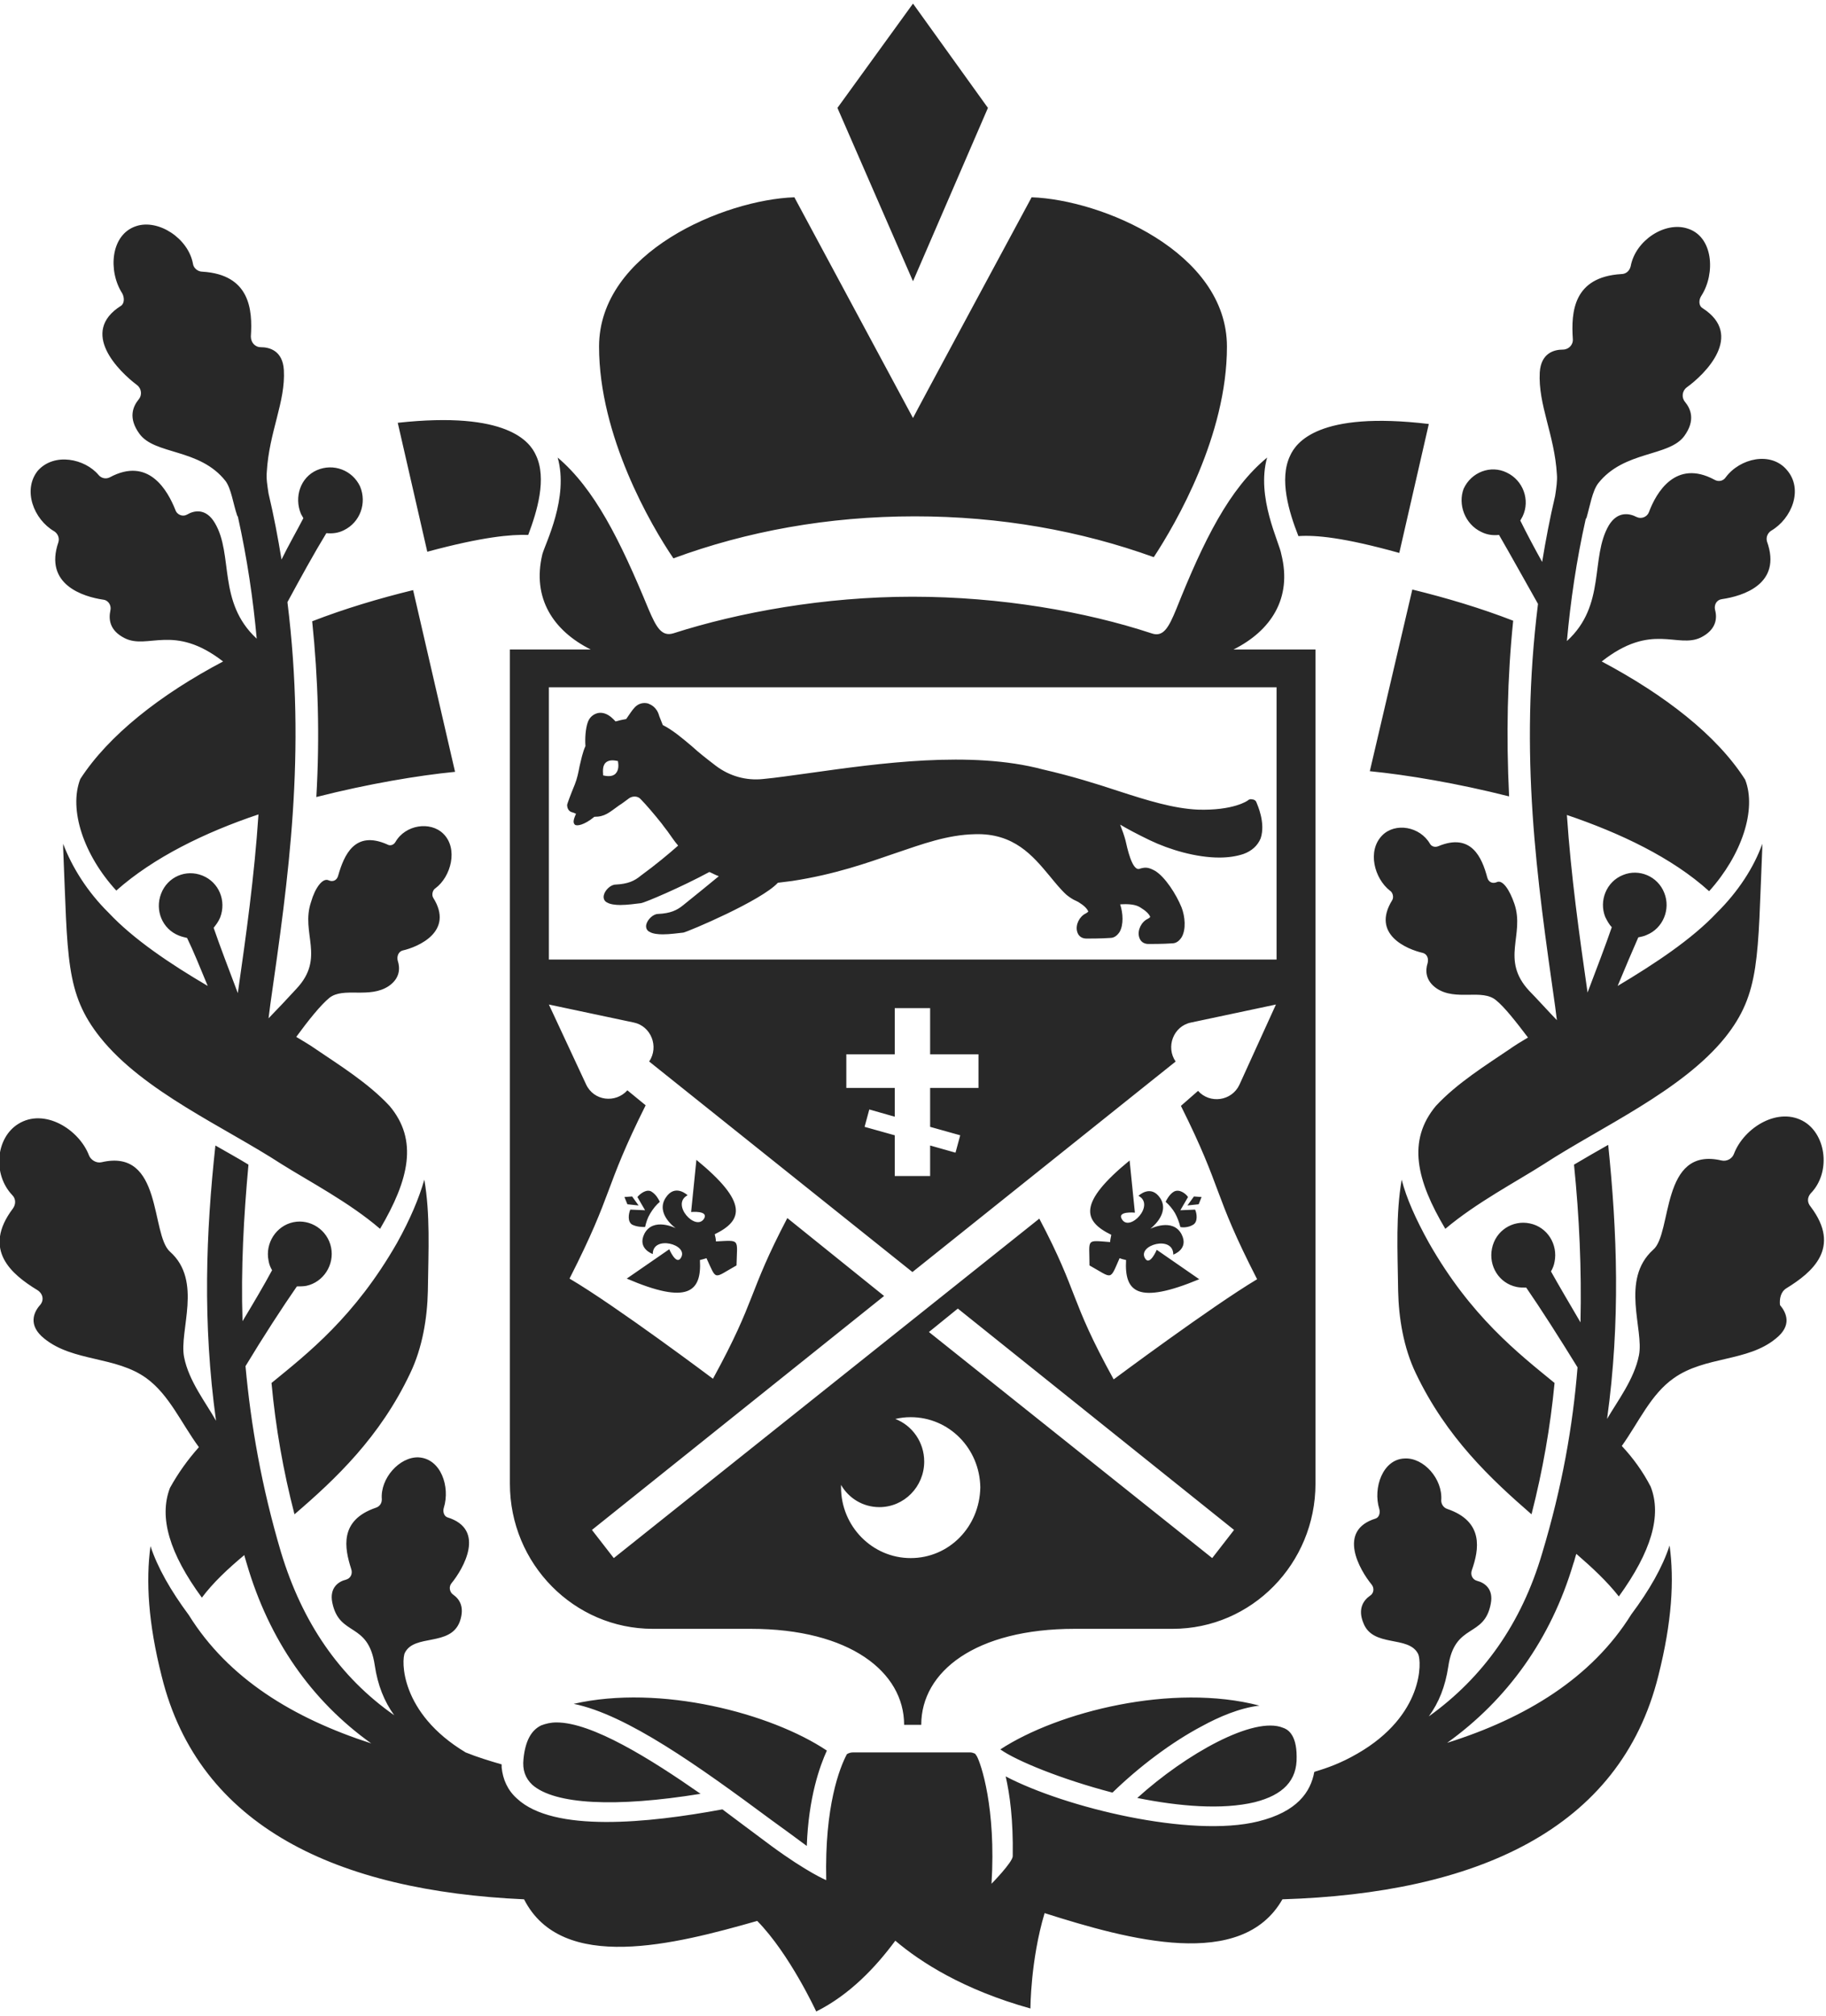 <svg width="29" height="32" viewBox="0 0 29 32" fill="none" xmlns="http://www.w3.org/2000/svg">
    <g clip-path="url(#clip0_32866_5032)">
        <path fill-rule="evenodd" clip-rule="evenodd" d="M4.312 21.955C4.377 22.659 4.499 23.355 4.677 24.04C5.333 23.478 6.036 22.812 6.514 21.802C6.711 21.393 6.786 20.917 6.795 20.498C6.805 19.822 6.833 19.279 6.739 18.727C6.655 19.022 6.514 19.356 6.308 19.727C5.633 20.908 4.883 21.488 4.312 21.955ZM7.227 12.253L6.561 9.368C6.017 9.501 5.474 9.663 4.958 9.863C5.052 10.768 5.08 11.682 5.024 12.653C5.849 12.443 6.645 12.31 7.227 12.253ZM22.205 20.498C22.214 20.917 22.289 21.393 22.486 21.802C22.973 22.821 23.676 23.478 24.323 24.04C24.501 23.345 24.623 22.65 24.689 21.955C24.107 21.479 23.358 20.898 22.692 19.727C22.486 19.356 22.336 19.022 22.261 18.727C22.167 19.279 22.195 19.822 22.205 20.498ZM22.43 9.359L21.755 12.243C22.345 12.301 23.142 12.434 23.967 12.643C23.92 11.672 23.939 10.758 24.032 9.854C23.517 9.654 22.973 9.492 22.43 9.359ZM9.382 10.311H8.098V23.554C8.098 24.83 9.12 25.858 10.367 25.858H11.922C13.497 25.858 14.359 26.544 14.359 27.382H14.631C14.631 26.535 15.494 25.858 17.068 25.858H18.624C19.88 25.858 20.892 24.821 20.892 23.554V10.311H20.902H19.59C20.18 10.016 20.527 9.501 20.349 8.797C20.321 8.616 19.946 7.892 20.124 7.264C19.524 7.759 19.121 8.568 18.68 9.673C18.558 9.968 18.474 10.12 18.287 10.054C17.246 9.711 15.897 9.473 14.491 9.473C13.094 9.473 11.735 9.72 10.695 10.054C10.507 10.111 10.423 9.958 10.301 9.673C9.842 8.559 9.439 7.759 8.857 7.264C9.036 7.902 8.661 8.626 8.614 8.797C8.445 9.501 8.792 10.016 9.382 10.311ZM14.463 24.735C13.853 24.735 13.357 24.23 13.357 23.611C13.357 23.602 13.357 23.583 13.357 23.573C13.478 23.783 13.703 23.926 13.966 23.926C14.359 23.926 14.678 23.602 14.678 23.202C14.678 22.898 14.491 22.631 14.219 22.526C14.303 22.507 14.378 22.498 14.463 22.498C15.072 22.498 15.559 22.993 15.569 23.611C15.559 24.24 15.072 24.735 14.463 24.735ZM19.252 24.735L14.753 21.146L15.212 20.774L19.599 24.288L19.252 24.735ZM19.683 17.223C19.561 17.48 19.215 17.528 19.027 17.318L18.755 17.556C19.43 18.908 19.252 18.918 19.965 20.308C19.233 20.746 17.687 21.898 17.687 21.898C16.974 20.603 17.143 20.555 16.506 19.346L9.748 24.735L9.401 24.288L14.041 20.574L12.504 19.337C11.866 20.555 12.026 20.603 11.323 21.888C11.323 21.888 9.776 20.727 9.045 20.298C9.757 18.899 9.579 18.899 10.254 17.547L9.964 17.309C9.776 17.518 9.429 17.48 9.307 17.213L8.717 15.947L10.067 16.233C10.338 16.29 10.47 16.614 10.31 16.852L14.491 20.194L18.671 16.852C18.512 16.623 18.634 16.29 18.915 16.233L20.264 15.947L19.683 17.223ZM15.54 16.737V17.271H14.772V17.889L15.25 18.023L15.175 18.299L14.772 18.185V18.67H14.21V18.023L13.731 17.889L13.806 17.613L14.21 17.728V17.271H13.441V16.737H14.21V16.004H14.772V16.737H15.54ZM20.274 15.233H8.717V10.911H20.274V15.233ZM22.223 8.778L22.692 6.731C20.939 6.521 20.583 7.026 20.489 7.235C20.311 7.607 20.471 8.13 20.621 8.511C20.892 8.492 21.333 8.53 22.223 8.778ZM8.389 8.492C8.529 8.121 8.689 7.597 8.511 7.226C8.417 7.016 8.061 6.521 6.317 6.712L6.786 8.759C7.667 8.521 8.117 8.483 8.389 8.492ZM12.813 29.305C12.841 28.534 13.019 28.039 13.132 27.791C12.251 27.201 10.488 26.734 9.111 27.049C9.954 27.22 11.098 28.039 12.241 28.886C12.466 29.048 12.672 29.2 12.813 29.305ZM19.927 28.61C20.377 28.496 20.602 28.267 20.593 27.887C20.593 27.515 20.433 27.448 20.377 27.429C19.918 27.239 18.84 27.839 18.062 28.543C18.727 28.677 19.412 28.734 19.927 28.61ZM8.595 27.391C8.436 27.468 8.342 27.639 8.314 27.924C8.295 28.096 8.342 28.229 8.454 28.334C8.811 28.648 9.776 28.696 11.126 28.477C10.32 27.915 9.401 27.344 8.839 27.344C8.745 27.344 8.67 27.363 8.595 27.391ZM15.887 27.772C16.14 27.953 16.862 28.248 17.668 28.458C18.09 28.048 18.605 27.658 19.093 27.401C19.355 27.258 19.683 27.115 20.002 27.077C18.624 26.715 16.806 27.172 15.887 27.772ZM14.528 8.197C15.887 8.197 17.162 8.426 18.324 8.845C18.68 8.302 19.486 6.912 19.486 5.503C19.486 3.998 17.49 3.17 16.384 3.132C16.384 3.132 14.5 6.626 14.5 6.636L12.616 3.132C11.51 3.17 9.514 3.998 9.514 5.503C9.514 6.921 10.338 8.34 10.695 8.864C11.857 8.435 13.15 8.197 14.528 8.197ZM15.69 1.713L14.5 0.057L13.3 1.713L14.5 4.465L15.69 1.713ZM9.073 12.891C9.073 12.891 9.111 12.9 9.148 12.919C9.101 13.024 9.101 13.062 9.129 13.091C9.157 13.119 9.279 13.1 9.439 12.967C9.607 12.967 9.673 12.9 9.832 12.786C9.879 12.758 9.926 12.72 9.992 12.672C10.048 12.634 10.132 12.634 10.179 12.691C10.263 12.777 10.385 12.919 10.507 13.072C10.535 13.11 10.563 13.148 10.601 13.196C10.657 13.272 10.704 13.348 10.77 13.424C10.62 13.557 10.413 13.729 10.179 13.9C10.076 13.986 9.973 14.033 9.776 14.043C9.701 14.043 9.607 14.129 9.589 14.214C9.579 14.262 9.598 14.309 9.645 14.329C9.692 14.357 9.776 14.367 9.851 14.367C9.964 14.367 10.095 14.348 10.179 14.338C10.245 14.329 10.826 14.081 11.266 13.843C11.313 13.862 11.36 13.891 11.416 13.91C11.266 14.033 11.069 14.195 10.854 14.367C10.751 14.452 10.648 14.5 10.451 14.509C10.376 14.509 10.282 14.595 10.263 14.681C10.254 14.729 10.273 14.776 10.32 14.795C10.367 14.824 10.451 14.833 10.526 14.833C10.638 14.833 10.77 14.814 10.854 14.805C10.938 14.786 12.091 14.3 12.354 14.014C12.429 14.005 12.504 13.995 12.579 13.986C13.263 13.881 13.769 13.7 14.21 13.548C14.659 13.396 15.044 13.253 15.484 13.243C16.103 13.224 16.403 13.586 16.665 13.9C16.759 14.014 16.843 14.119 16.937 14.205C16.984 14.243 17.04 14.281 17.087 14.3L17.125 14.319C17.218 14.376 17.265 14.424 17.284 14.471C17.274 14.481 17.265 14.49 17.246 14.5C17.143 14.548 17.078 14.681 17.106 14.786C17.125 14.862 17.181 14.9 17.256 14.9C17.293 14.9 17.499 14.9 17.631 14.89C17.696 14.89 17.743 14.852 17.781 14.795C17.846 14.681 17.837 14.5 17.79 14.357C17.921 14.348 18.034 14.357 18.109 14.405C18.202 14.462 18.249 14.509 18.268 14.557C18.259 14.567 18.249 14.576 18.23 14.586C18.127 14.633 18.062 14.767 18.09 14.871C18.109 14.947 18.165 14.986 18.24 14.986C18.277 14.986 18.484 14.986 18.615 14.976C18.68 14.976 18.727 14.938 18.765 14.881C18.84 14.757 18.821 14.548 18.765 14.405C18.68 14.195 18.502 13.919 18.343 13.824C18.24 13.767 18.193 13.767 18.118 13.786L18.09 13.795C17.977 13.814 17.902 13.462 17.874 13.338C17.856 13.272 17.827 13.186 17.79 13.091C17.902 13.158 18.062 13.243 18.259 13.338C18.577 13.491 18.999 13.614 19.365 13.614C19.505 13.614 19.636 13.595 19.749 13.557C19.88 13.51 19.974 13.424 20.021 13.31C20.105 13.062 19.965 12.767 19.955 12.739C19.946 12.71 19.918 12.691 19.89 12.691C19.861 12.681 19.833 12.691 19.814 12.71C19.814 12.71 19.59 12.872 19.018 12.853C18.634 12.834 18.23 12.71 17.762 12.558C17.415 12.443 17.021 12.32 16.562 12.215C15.419 11.91 13.947 12.12 12.86 12.272C12.579 12.31 12.325 12.348 12.119 12.367C11.848 12.396 11.585 12.32 11.37 12.158C11.22 12.043 11.098 11.948 10.995 11.853C10.816 11.701 10.676 11.586 10.526 11.51C10.507 11.463 10.488 11.415 10.47 11.368C10.432 11.225 10.338 11.187 10.292 11.168C10.217 11.149 10.142 11.168 10.085 11.225C10.039 11.272 9.992 11.348 9.945 11.415C9.889 11.425 9.842 11.434 9.776 11.453C9.767 11.444 9.748 11.425 9.739 11.415C9.635 11.31 9.542 11.31 9.495 11.32C9.42 11.339 9.364 11.387 9.336 11.463C9.298 11.568 9.289 11.729 9.298 11.844C9.251 11.948 9.232 12.053 9.204 12.167C9.186 12.262 9.167 12.358 9.129 12.453C9.054 12.634 9.007 12.767 9.007 12.777C9.007 12.824 9.026 12.872 9.073 12.891ZM9.617 12.11C9.673 12.053 9.767 12.072 9.814 12.082C9.823 12.139 9.832 12.224 9.776 12.282C9.72 12.339 9.626 12.32 9.579 12.31C9.579 12.272 9.56 12.167 9.617 12.11ZM23.526 8.445C23.62 8.492 23.714 8.502 23.807 8.492C23.995 8.816 24.21 9.206 24.426 9.587C24.126 12.005 24.407 13.929 24.698 15.976C24.707 16.052 24.717 16.128 24.726 16.195C24.613 16.08 24.398 15.842 24.285 15.728C23.826 15.233 24.22 14.843 24.051 14.348C23.976 14.129 23.864 13.957 23.77 14.005C23.704 14.033 23.639 14.005 23.62 13.929C23.536 13.614 23.367 13.215 22.842 13.434C22.795 13.453 22.739 13.443 22.711 13.396C22.551 13.119 22.158 13.053 21.952 13.262C21.708 13.51 21.83 13.948 22.073 14.138C22.12 14.167 22.139 14.243 22.111 14.29C21.773 14.833 22.345 15.071 22.598 15.128C22.664 15.147 22.692 15.214 22.673 15.29C22.636 15.405 22.636 15.566 22.814 15.69C23.123 15.899 23.536 15.69 23.761 15.88C23.892 15.985 24.079 16.223 24.267 16.471C24.154 16.537 24.061 16.595 23.967 16.661C23.601 16.909 23.142 17.194 22.805 17.556C22.345 18.108 22.495 18.737 22.954 19.508C23.451 19.089 24.089 18.756 24.52 18.48C25.429 17.889 26.713 17.318 27.397 16.471C27.96 15.766 27.913 15.204 27.988 13.462C27.988 13.443 27.988 13.415 27.988 13.396C27.857 13.767 27.604 14.157 27.266 14.49C26.872 14.909 26.282 15.3 25.691 15.652C25.813 15.357 25.935 15.071 26.019 14.881C26.066 14.871 26.113 14.862 26.151 14.843C26.413 14.738 26.535 14.433 26.432 14.176C26.329 13.91 26.029 13.786 25.776 13.891C25.513 13.995 25.391 14.3 25.494 14.557C25.523 14.614 25.551 14.671 25.598 14.719C25.504 14.995 25.354 15.385 25.213 15.757C25.082 14.843 24.951 13.91 24.885 12.938C25.729 13.224 26.554 13.614 27.144 14.148C27.66 13.576 27.903 12.853 27.716 12.377C27.266 11.672 26.441 11.034 25.438 10.501C26.235 9.873 26.638 10.301 27.013 10.12C27.257 9.997 27.275 9.816 27.238 9.682C27.219 9.597 27.266 9.52 27.35 9.511C27.678 9.463 28.306 9.273 28.063 8.597C28.044 8.53 28.072 8.464 28.128 8.426C28.456 8.235 28.644 7.769 28.381 7.464C28.128 7.159 27.632 7.274 27.407 7.578C27.369 7.635 27.294 7.654 27.229 7.616C26.61 7.283 26.301 7.826 26.188 8.13C26.16 8.207 26.066 8.245 25.991 8.207C25.879 8.149 25.691 8.111 25.551 8.34C25.251 8.854 25.513 9.606 24.885 10.177C24.942 9.549 25.035 8.902 25.185 8.235L25.195 8.226C25.251 8.035 25.288 7.797 25.382 7.673C25.794 7.15 26.507 7.255 26.75 6.921C26.929 6.674 26.854 6.493 26.76 6.379C26.704 6.312 26.713 6.207 26.788 6.15C27.079 5.941 27.707 5.322 27.041 4.893C26.976 4.855 26.976 4.76 27.022 4.693C27.247 4.341 27.21 3.751 26.797 3.627C26.441 3.513 25.973 3.817 25.898 4.227C25.879 4.303 25.823 4.351 25.748 4.351C24.988 4.398 24.951 4.95 24.979 5.379C24.988 5.474 24.913 5.55 24.82 5.55C24.679 5.55 24.473 5.607 24.454 5.912C24.426 6.426 24.689 6.902 24.726 7.531C24.735 7.626 24.717 7.75 24.698 7.873C24.613 8.235 24.548 8.578 24.492 8.921C24.37 8.702 24.248 8.473 24.145 8.264C24.154 8.245 24.173 8.216 24.182 8.197C24.304 7.94 24.192 7.626 23.929 7.502C23.676 7.378 23.367 7.493 23.245 7.759C23.151 8.007 23.264 8.321 23.526 8.445ZM28.372 20.451C28.775 20.203 29.253 19.813 28.756 19.156C28.7 19.089 28.7 19.013 28.756 18.946C29.075 18.622 29.009 18.032 28.663 17.813C28.25 17.556 27.697 17.899 27.538 18.318C27.51 18.394 27.425 18.442 27.341 18.423C26.366 18.194 26.563 19.584 26.254 19.841C25.729 20.317 26.113 21.108 26.029 21.517C25.954 21.898 25.682 22.25 25.523 22.526C25.738 20.974 25.682 19.546 25.541 18.175C25.354 18.28 25.176 18.384 24.998 18.489C25.082 19.318 25.12 20.146 25.101 20.993C24.923 20.689 24.754 20.403 24.632 20.184C24.66 20.136 24.679 20.089 24.689 20.032C24.745 19.756 24.576 19.479 24.295 19.422C24.023 19.365 23.751 19.537 23.695 19.822C23.639 20.098 23.807 20.374 24.089 20.431C24.136 20.441 24.192 20.441 24.239 20.441C24.463 20.765 24.773 21.25 25.054 21.707C24.979 22.64 24.81 23.602 24.492 24.659C24.164 25.773 23.554 26.63 22.692 27.248C22.851 27.03 22.954 26.773 23.001 26.458C23.104 25.754 23.573 26.011 23.676 25.459C23.723 25.221 23.573 25.125 23.461 25.097C23.386 25.078 23.348 25.002 23.376 24.925C23.489 24.602 23.573 24.154 22.983 23.954C22.926 23.935 22.889 23.878 22.889 23.821C22.917 23.478 22.608 23.136 22.308 23.154C21.961 23.164 21.802 23.621 21.905 23.954C21.923 24.011 21.905 24.088 21.848 24.107C21.23 24.297 21.595 24.925 21.783 25.154C21.83 25.211 21.82 25.297 21.755 25.335C21.661 25.401 21.558 25.535 21.652 25.763C21.802 26.163 22.373 25.954 22.523 26.258C22.579 26.373 22.617 27.23 21.558 27.839C21.295 27.991 21.08 28.067 20.883 28.125V28.134C20.874 28.125 20.874 28.125 20.874 28.125C20.817 28.448 20.602 28.762 19.983 28.915C18.915 29.181 16.918 28.696 15.972 28.201C16.037 28.486 16.093 28.886 16.084 29.467C16.084 29.562 15.747 29.905 15.747 29.905C15.822 28.705 15.578 27.991 15.512 27.877C15.503 27.867 15.494 27.848 15.484 27.839C15.456 27.829 15.437 27.82 15.409 27.82C14.781 27.82 13.806 27.82 13.544 27.82C13.516 27.82 13.478 27.829 13.45 27.848C13.338 28.058 13.094 28.667 13.122 29.848C13.122 29.848 12.822 29.724 12.251 29.305C12.082 29.181 11.679 28.877 11.473 28.724C10.292 28.943 8.792 29.096 8.211 28.553C8.061 28.42 7.986 28.248 7.967 28.058C7.967 28.039 7.967 28.02 7.967 28.01C7.77 27.953 7.583 27.896 7.395 27.82C6.346 27.191 6.374 26.344 6.43 26.239C6.58 25.935 7.152 26.144 7.302 25.744C7.386 25.506 7.292 25.382 7.198 25.316C7.142 25.278 7.123 25.192 7.17 25.135C7.358 24.906 7.723 24.278 7.105 24.088C7.049 24.069 7.03 23.992 7.049 23.935C7.152 23.602 7.002 23.154 6.645 23.136C6.346 23.126 6.036 23.469 6.064 23.802C6.064 23.869 6.027 23.916 5.971 23.935C5.38 24.135 5.474 24.583 5.577 24.906C5.605 24.983 5.568 25.059 5.493 25.078C5.38 25.106 5.23 25.201 5.277 25.44C5.389 25.992 5.849 25.735 5.952 26.439C5.999 26.753 6.102 27.011 6.261 27.23C5.389 26.62 4.799 25.754 4.462 24.64C4.152 23.593 3.984 22.621 3.899 21.688C4.18 21.222 4.49 20.746 4.715 20.422C4.762 20.422 4.818 20.422 4.865 20.413C5.136 20.355 5.315 20.079 5.258 19.803C5.202 19.527 4.93 19.346 4.658 19.403C4.387 19.46 4.208 19.736 4.265 20.013C4.274 20.07 4.293 20.117 4.321 20.165C4.199 20.393 4.03 20.679 3.852 20.974C3.824 20.146 3.871 19.308 3.946 18.489C3.777 18.384 3.599 18.289 3.421 18.185C3.271 19.565 3.215 20.993 3.431 22.555C3.271 22.269 2.999 21.926 2.924 21.546C2.84 21.127 3.224 20.336 2.699 19.87C2.39 19.594 2.587 18.223 1.612 18.451C1.528 18.47 1.443 18.413 1.415 18.346C1.256 17.927 0.703 17.585 0.291 17.842C-0.066 18.061 -0.122 18.642 0.197 18.975C0.253 19.032 0.253 19.118 0.206 19.184C-0.291 19.841 0.187 20.232 0.591 20.479C0.684 20.536 0.703 20.641 0.637 20.717C0.534 20.831 0.441 21.041 0.703 21.25C1.162 21.622 1.837 21.526 2.325 21.879C2.69 22.145 2.878 22.593 3.159 22.974C2.981 23.174 2.831 23.383 2.699 23.621C2.521 24.088 2.69 24.659 3.206 25.363C3.384 25.125 3.618 24.906 3.88 24.687C3.89 24.735 3.909 24.783 3.918 24.821C4.274 26.039 4.949 27.001 5.896 27.677C4.658 27.277 3.627 26.649 2.999 25.64C2.709 25.249 2.503 24.887 2.39 24.545C2.315 25.097 2.353 25.763 2.568 26.611C3.159 29.01 5.371 30.019 8.323 30.152C8.923 31.333 10.723 30.866 12.026 30.495C12.541 31.019 12.963 31.933 12.963 31.933C13.497 31.666 13.909 31.228 14.219 30.809C14.622 31.152 15.306 31.59 16.365 31.885C16.365 31.885 16.365 31.124 16.59 30.371C17.94 30.8 19.721 31.285 20.367 30.152C23.423 30.057 25.729 29.058 26.338 26.601C26.554 25.744 26.591 25.087 26.516 24.535C26.404 24.878 26.198 25.24 25.907 25.63C25.279 26.639 24.229 27.277 22.983 27.668C23.939 26.982 24.632 26.02 24.988 24.821C25.007 24.773 25.017 24.716 25.035 24.668C25.288 24.887 25.523 25.106 25.71 25.344C26.226 24.63 26.394 24.059 26.216 23.602C26.094 23.364 25.935 23.145 25.757 22.955C26.029 22.574 26.216 22.136 26.582 21.879C27.079 21.526 27.753 21.622 28.203 21.25C28.466 21.041 28.372 20.841 28.269 20.717C28.26 20.622 28.278 20.508 28.372 20.451ZM0.862 8.435C0.919 8.473 0.947 8.54 0.928 8.606C0.694 9.282 1.322 9.473 1.64 9.52C1.725 9.53 1.772 9.616 1.753 9.692C1.725 9.825 1.734 10.006 1.978 10.13C2.353 10.32 2.756 9.892 3.543 10.501C2.549 11.025 1.725 11.672 1.275 12.367C1.087 12.853 1.331 13.576 1.847 14.138C2.437 13.614 3.252 13.215 4.105 12.929C4.04 13.91 3.909 14.843 3.777 15.766C3.637 15.395 3.487 15.005 3.393 14.729C3.431 14.681 3.468 14.633 3.496 14.567C3.599 14.3 3.477 14.005 3.215 13.9C2.953 13.795 2.662 13.919 2.559 14.186C2.456 14.452 2.578 14.748 2.84 14.852C2.887 14.871 2.934 14.881 2.971 14.89C3.065 15.081 3.177 15.357 3.299 15.652C2.699 15.3 2.118 14.909 1.725 14.49C1.387 14.157 1.144 13.767 1.003 13.396C1.003 13.415 1.003 13.443 1.003 13.462C1.078 15.204 1.031 15.766 1.593 16.471C2.278 17.328 3.562 17.889 4.471 18.48C4.911 18.756 5.549 19.089 6.036 19.508C6.496 18.727 6.645 18.099 6.186 17.556C5.849 17.194 5.389 16.909 5.024 16.661C4.93 16.595 4.818 16.528 4.705 16.461C4.893 16.204 5.09 15.957 5.23 15.842C5.455 15.662 5.868 15.861 6.177 15.652C6.355 15.528 6.355 15.366 6.317 15.252C6.299 15.185 6.327 15.109 6.392 15.09C6.645 15.033 7.217 14.786 6.88 14.252C6.852 14.205 6.87 14.129 6.917 14.1C7.161 13.919 7.283 13.472 7.039 13.234C6.833 13.034 6.439 13.091 6.28 13.367C6.252 13.415 6.196 13.434 6.149 13.405C5.633 13.177 5.464 13.576 5.371 13.9C5.352 13.976 5.286 14.005 5.221 13.976C5.127 13.929 5.005 14.091 4.94 14.319C4.771 14.814 5.174 15.204 4.705 15.7C4.593 15.823 4.377 16.052 4.265 16.166C4.274 16.09 4.283 16.023 4.293 15.947C4.583 13.919 4.865 11.977 4.565 9.559C4.771 9.178 4.986 8.787 5.183 8.464C5.277 8.473 5.371 8.464 5.464 8.416C5.718 8.292 5.83 7.988 5.718 7.721C5.596 7.464 5.296 7.35 5.033 7.464C4.771 7.578 4.668 7.892 4.78 8.159C4.79 8.178 4.808 8.207 4.818 8.226C4.715 8.426 4.583 8.654 4.471 8.883C4.415 8.54 4.349 8.188 4.265 7.835C4.246 7.712 4.227 7.597 4.237 7.493C4.274 6.855 4.537 6.379 4.508 5.874C4.49 5.569 4.283 5.512 4.143 5.512C4.049 5.512 3.984 5.436 3.984 5.341C4.012 4.922 3.974 4.36 3.215 4.313C3.14 4.313 3.074 4.255 3.065 4.189C2.99 3.779 2.512 3.475 2.165 3.589C1.753 3.722 1.715 4.303 1.94 4.655C1.978 4.722 1.978 4.817 1.921 4.855C1.256 5.274 1.884 5.893 2.175 6.112C2.25 6.169 2.259 6.274 2.203 6.34C2.109 6.455 2.034 6.636 2.212 6.883C2.456 7.226 3.168 7.112 3.581 7.635C3.674 7.759 3.702 7.997 3.768 8.188C3.768 8.197 3.777 8.197 3.777 8.197C3.927 8.873 4.021 9.52 4.077 10.139C3.449 9.559 3.712 8.806 3.412 8.302C3.271 8.064 3.084 8.102 2.971 8.169C2.906 8.207 2.812 8.178 2.784 8.092C2.662 7.788 2.362 7.245 1.743 7.578C1.687 7.607 1.612 7.597 1.565 7.54C1.35 7.283 0.862 7.178 0.6 7.473C0.356 7.778 0.534 8.245 0.862 8.435ZM10.348 18.918C10.423 18.965 10.46 19.041 10.479 19.079C10.423 19.127 10.376 19.184 10.329 19.26C10.282 19.337 10.263 19.403 10.245 19.479C10.207 19.479 10.114 19.479 10.039 19.441C9.964 19.394 9.982 19.27 10.01 19.203L10.245 19.213L10.123 19.003C10.17 18.946 10.273 18.87 10.348 18.918ZM10.039 18.994L10.142 19.137L9.964 19.118L9.917 19.003L10.039 18.994ZM11.697 20.089C11.323 20.298 11.388 20.336 11.22 19.974C11.191 19.984 11.154 19.994 11.116 20.003C11.145 20.508 10.929 20.717 9.954 20.298L10.629 19.832C10.629 19.832 10.742 20.098 10.816 19.965C10.938 19.756 10.367 19.603 10.367 19.908C10.367 19.908 10.114 19.822 10.235 19.584C10.376 19.318 10.732 19.498 10.732 19.498C10.732 19.498 10.404 19.27 10.573 19.013C10.723 18.784 10.92 18.975 10.92 18.975C10.648 19.118 11.051 19.556 11.182 19.346C11.257 19.213 10.976 19.241 10.976 19.241L11.06 18.413C11.885 19.089 11.801 19.375 11.351 19.594C11.36 19.632 11.37 19.67 11.37 19.708C11.763 19.689 11.707 19.66 11.697 20.089ZM17.884 20.003C17.837 19.994 17.809 19.984 17.781 19.974C17.621 20.336 17.677 20.298 17.303 20.089C17.303 19.66 17.237 19.689 17.631 19.718C17.631 19.689 17.64 19.651 17.649 19.603C17.2 19.384 17.115 19.099 17.94 18.423L18.024 19.251C18.024 19.251 17.734 19.222 17.818 19.356C17.94 19.565 18.352 19.127 18.081 18.984C18.081 18.984 18.277 18.794 18.427 19.022C18.587 19.27 18.268 19.508 18.268 19.508C18.268 19.508 18.624 19.327 18.765 19.594C18.887 19.832 18.634 19.917 18.634 19.917C18.634 19.603 18.062 19.765 18.184 19.974C18.259 20.108 18.371 19.841 18.371 19.841L19.046 20.308C18.062 20.717 17.856 20.508 17.884 20.003ZM19.083 19.003L19.037 19.118L18.858 19.137L18.962 18.994L19.083 19.003ZM18.868 19.003L18.746 19.213L18.98 19.203C19.008 19.26 19.027 19.394 18.952 19.441C18.877 19.489 18.784 19.489 18.746 19.479C18.727 19.403 18.699 19.327 18.662 19.26C18.624 19.194 18.568 19.127 18.512 19.079C18.53 19.041 18.577 18.956 18.643 18.918C18.727 18.87 18.83 18.946 18.868 19.003Z" fill="#282828"/>
    </g>
    <defs>
        <clipPath id="clip0_32866_5032">
            <rect width="29" height="32" fill="white"/>
        </clipPath>
    </defs>
</svg>
